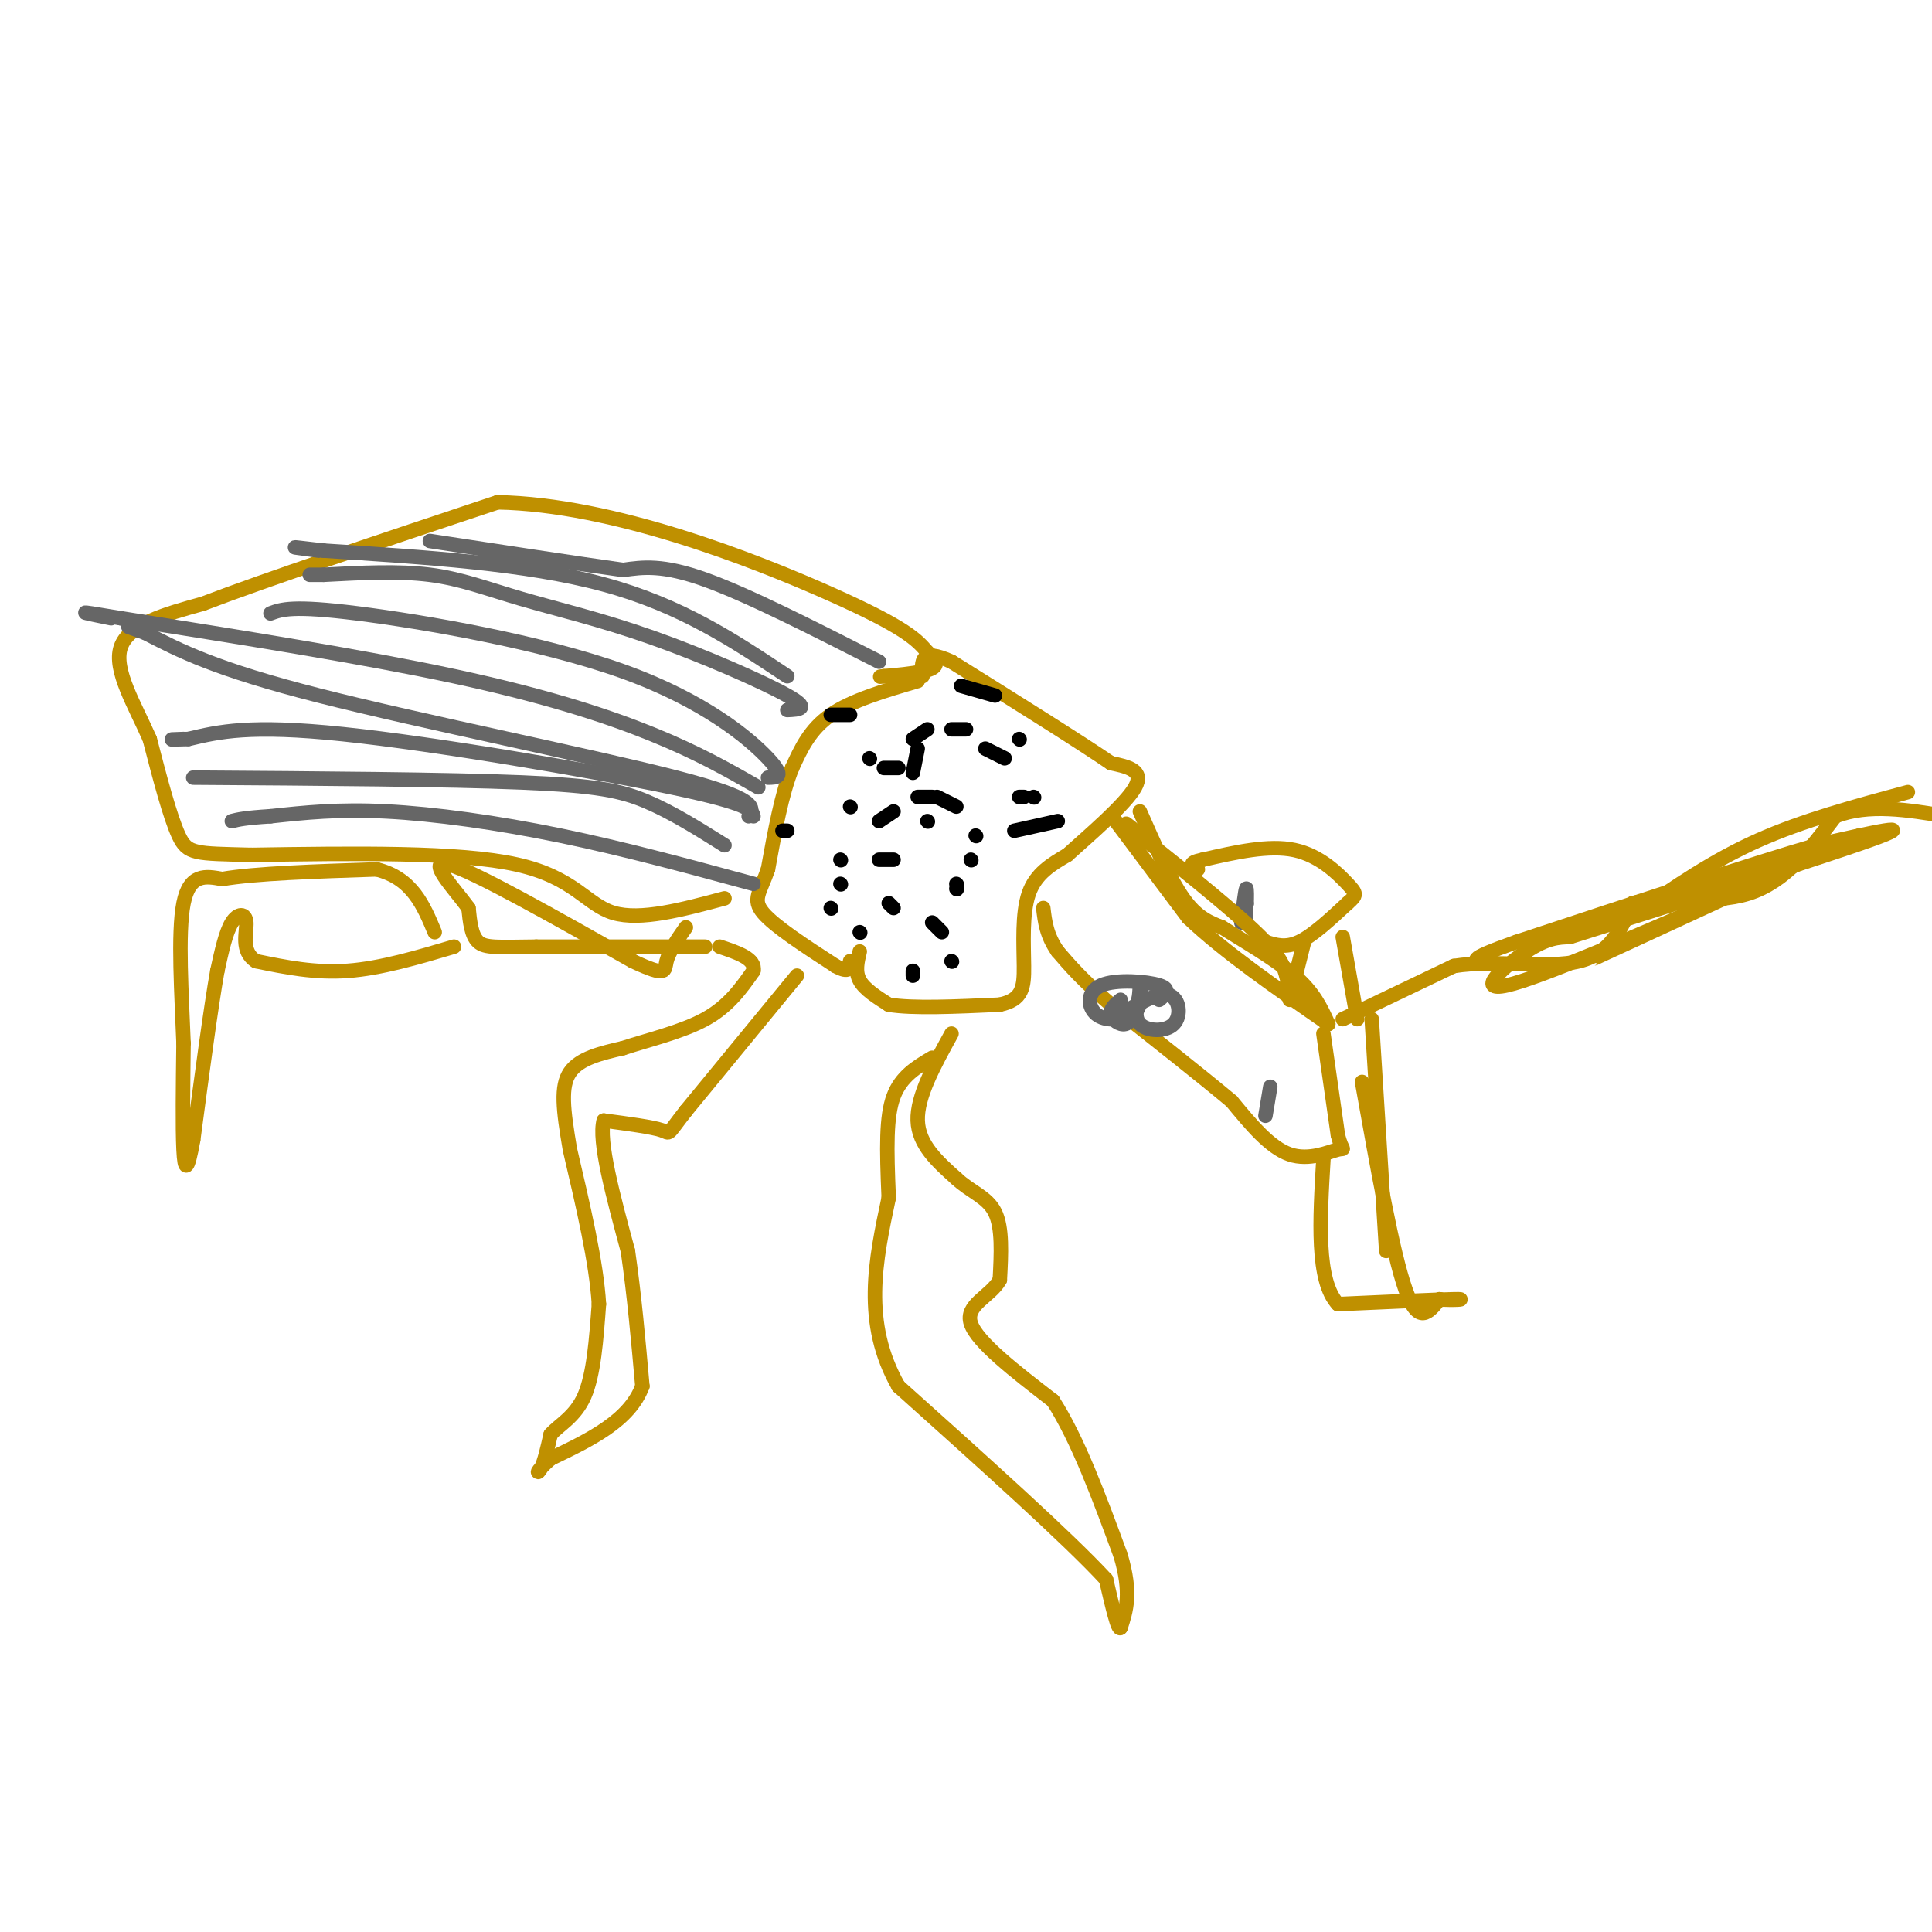 <svg viewBox='0 0 400 400' version='1.1' xmlns='http://www.w3.org/2000/svg' xmlns:xlink='http://www.w3.org/1999/xlink'><g fill='none' stroke='#bf9000' stroke-width='3' stroke-linecap='round' stroke-linejoin='round'><path d='M190,141c-6.833,2.000 -13.667,4.000 -18,7c-4.333,3.000 -6.167,7.000 -8,11'/><path d='M164,159c-2.167,5.333 -3.583,13.167 -5,21'/><path d='M159,180c-1.667,4.778 -3.333,6.222 -1,9c2.333,2.778 8.667,6.889 15,11'/><path d='M173,200c3.000,1.667 3.000,0.333 3,-1'/><path d='M178,197c-0.500,2.083 -1.000,4.167 0,6c1.000,1.833 3.500,3.417 6,5'/><path d='M184,208c4.833,0.833 13.917,0.417 23,0'/><path d='M207,208c4.726,-1.012 5.042,-3.542 5,-8c-0.042,-4.458 -0.440,-10.845 1,-15c1.440,-4.155 4.720,-6.077 8,-8'/><path d='M221,177c4.578,-4.133 12.022,-10.467 14,-14c1.978,-3.533 -1.511,-4.267 -5,-5'/><path d='M230,158c-6.333,-4.333 -19.667,-12.667 -33,-21'/><path d='M197,137c-6.500,-3.000 -6.250,0.000 -6,3'/><path d='M278,211c0.000,0.000 23.000,-11.000 23,-11'/><path d='M301,200c8.867,-1.400 19.533,0.600 26,-1c6.467,-1.600 8.733,-6.800 11,-12'/><path d='M338,187c6.244,-1.600 16.356,0.400 24,-2c7.644,-2.400 12.822,-9.200 18,-16'/><path d='M380,169c6.833,-2.667 14.917,-1.333 23,0'/><path d='M274,214c0.000,0.000 3.000,21.000 3,21'/><path d='M277,235c0.917,3.738 1.708,2.583 0,3c-1.708,0.417 -5.917,2.405 -10,1c-4.083,-1.405 -8.042,-6.202 -12,-11'/><path d='M255,228c-6.167,-5.167 -15.583,-12.583 -25,-20'/><path d='M230,208c-6.000,-5.167 -8.500,-8.083 -11,-11'/><path d='M219,197c-2.333,-3.333 -2.667,-6.167 -3,-9'/><path d='M231,170c0.000,0.000 15.000,20.000 15,20'/><path d='M246,190c7.333,7.000 18.167,14.500 29,22'/><path d='M165,202c0.000,0.000 -23.000,28.000 -23,28'/><path d='M142,230c-4.156,5.333 -3.044,4.667 -5,4c-1.956,-0.667 -6.978,-1.333 -12,-2'/><path d='M125,232c-1.167,4.167 1.917,15.583 5,27'/><path d='M130,259c1.333,9.167 2.167,18.583 3,28'/><path d='M133,287c-2.667,7.167 -10.833,11.083 -19,15'/><path d='M114,302c-3.489,3.089 -2.711,3.311 -2,2c0.711,-1.311 1.356,-4.156 2,-7'/><path d='M114,297c1.733,-2.022 5.067,-3.578 7,-8c1.933,-4.422 2.467,-11.711 3,-19'/><path d='M124,270c-0.500,-8.500 -3.250,-20.250 -6,-32'/><path d='M118,238c-1.422,-8.311 -1.978,-13.089 0,-16c1.978,-2.911 6.489,-3.956 11,-5'/><path d='M129,217c5.044,-1.667 12.156,-3.333 17,-6c4.844,-2.667 7.422,-6.333 10,-10'/><path d='M156,201c0.500,-2.500 -3.250,-3.750 -7,-5'/><path d='M197,214c-3.583,6.500 -7.167,13.000 -7,18c0.167,5.000 4.083,8.500 8,12'/><path d='M198,244c2.978,2.800 6.422,3.800 8,7c1.578,3.200 1.289,8.600 1,14'/><path d='M207,265c-1.933,3.467 -7.267,5.133 -6,9c1.267,3.867 9.133,9.933 17,16'/><path d='M218,290c5.167,8.000 9.583,20.000 14,32'/><path d='M232,322c2.333,7.833 1.167,11.417 0,15'/><path d='M232,337c-0.500,0.833 -1.750,-4.583 -3,-10'/><path d='M229,327c-7.667,-8.333 -25.333,-24.167 -43,-40'/><path d='M186,287c-7.500,-13.167 -4.750,-26.083 -2,-39'/><path d='M184,248c-0.444,-10.378 -0.556,-16.822 1,-21c1.556,-4.178 4.778,-6.089 8,-8'/><path d='M94,196c-7.583,2.250 -15.167,4.500 -22,5c-6.833,0.500 -12.917,-0.750 -19,-2'/><path d='M53,199c-3.250,-2.000 -1.875,-6.000 -2,-8c-0.125,-2.000 -1.750,-2.000 -3,0c-1.250,2.000 -2.125,6.000 -3,10'/><path d='M45,201c-1.333,7.500 -3.167,21.250 -5,35'/><path d='M40,236c-1.222,6.867 -1.778,6.533 -2,2c-0.222,-4.533 -0.111,-13.267 0,-22'/><path d='M38,216c-0.356,-9.644 -1.244,-22.756 0,-29c1.244,-6.244 4.622,-5.622 8,-5'/><path d='M46,182c6.667,-1.167 19.333,-1.583 32,-2'/><path d='M78,180c7.333,1.833 9.667,7.417 12,13'/><path d='M262,195c2.083,0.667 4.167,1.333 7,0c2.833,-1.333 6.417,-4.667 10,-8'/><path d='M279,187c1.976,-1.702 1.917,-1.958 0,-4c-1.917,-2.042 -5.690,-5.869 -11,-7c-5.310,-1.131 -12.155,0.435 -19,2'/><path d='M249,178c-3.333,0.667 -2.167,1.333 -1,2'/><path d='M278,194c0.000,0.000 3.000,17.000 3,17'/><path d='M284,211c0.000,0.000 3.000,48.000 3,48'/><path d='M150,186c-8.711,2.333 -17.422,4.667 -23,3c-5.578,-1.667 -8.022,-7.333 -20,-10c-11.978,-2.667 -33.489,-2.333 -55,-2'/><path d='M52,177c-11.622,-0.311 -13.178,-0.089 -15,-4c-1.822,-3.911 -3.911,-11.956 -6,-20'/><path d='M31,153c-3.022,-6.933 -7.578,-14.267 -6,-19c1.578,-4.733 9.289,-6.867 17,-9'/><path d='M42,125c13.000,-5.000 37.000,-13.000 61,-21'/><path d='M103,104c23.933,0.422 53.267,11.978 69,19c15.733,7.022 17.867,9.511 20,12'/><path d='M192,135c3.244,2.711 1.356,3.489 -1,4c-2.356,0.511 -5.178,0.756 -8,1'/><path d='M183,140c-1.333,0.167 -0.667,0.083 0,0'/></g>
<g fill='none' stroke='#666666' stroke-width='3' stroke-linecap='round' stroke-linejoin='round'><path d='M182,137c-13.583,-6.917 -27.167,-13.833 -36,-17c-8.833,-3.167 -12.917,-2.583 -17,-2'/><path d='M129,118c-9.500,-1.333 -24.750,-3.667 -40,-6'/><path d='M163,140c-11.000,-7.333 -22.000,-14.667 -38,-19c-16.000,-4.333 -37.000,-5.667 -58,-7'/><path d='M67,114c-9.833,-1.167 -5.417,-0.583 -1,0'/><path d='M163,147c2.469,-0.112 4.938,-0.223 0,-3c-4.938,-2.777 -17.282,-8.219 -28,-12c-10.718,-3.781 -19.809,-5.903 -27,-8c-7.191,-2.097 -12.483,-4.171 -19,-5c-6.517,-0.829 -14.258,-0.415 -22,0'/><path d='M67,119c-4.000,0.000 -3.000,0.000 -2,0'/><path d='M159,161c1.863,-0.012 3.726,-0.024 0,-4c-3.726,-3.976 -13.042,-11.917 -30,-18c-16.958,-6.083 -41.560,-10.310 -55,-12c-13.440,-1.690 -15.720,-0.845 -18,0'/><path d='M155,169c1.089,-1.778 2.178,-3.556 -15,-8c-17.178,-4.444 -52.622,-11.556 -74,-17c-21.378,-5.444 -28.689,-9.222 -36,-13'/><path d='M30,131c-6.000,-2.167 -3.000,-1.083 0,0'/><path d='M157,163c-6.267,-3.578 -12.533,-7.156 -22,-11c-9.467,-3.844 -22.133,-7.956 -41,-12c-18.867,-4.044 -43.933,-8.022 -69,-12'/><path d='M25,128c-11.833,-2.000 -6.917,-1.000 -2,0'/><path d='M150,175c-5.378,-3.378 -10.756,-6.756 -16,-9c-5.244,-2.244 -10.356,-3.356 -26,-4c-15.644,-0.644 -41.822,-0.822 -68,-1'/><path d='M156,183c-13.422,-3.644 -26.844,-7.289 -40,-10c-13.156,-2.711 -26.044,-4.489 -36,-5c-9.956,-0.511 -16.978,0.244 -24,1'/><path d='M56,169c-5.333,0.333 -6.667,0.667 -8,1'/><path d='M156,169c-0.333,-1.289 -0.667,-2.578 -17,-6c-16.333,-3.422 -48.667,-8.978 -68,-11c-19.333,-2.022 -25.667,-0.511 -32,1'/><path d='M39,153c-5.500,0.167 -3.250,0.083 -1,0'/><path d='M240,207c1.276,-1.096 2.552,-2.191 0,-3c-2.552,-0.809 -8.931,-1.330 -12,0c-3.069,1.330 -2.826,4.512 -1,6c1.826,1.488 5.236,1.282 7,0c1.764,-1.282 1.882,-3.641 2,-6'/><path d='M236,204c0.333,-0.667 0.167,0.667 0,2'/><path d='M236,206c-0.408,1.560 -1.429,4.459 0,6c1.429,1.541 5.308,1.722 7,0c1.692,-1.722 1.198,-5.349 -1,-6c-2.198,-0.651 -6.099,1.675 -10,4'/><path d='M232,210c-1.667,0.667 -0.833,0.333 0,0'/><path d='M232,207c-1.111,0.956 -2.222,1.911 -2,3c0.222,1.089 1.778,2.311 3,2c1.222,-0.311 2.111,-2.156 3,-4'/><path d='M263,225c0.000,0.000 -1.000,6.000 -1,6'/><path d='M258,186c0.000,0.000 0.000,5.000 0,5'/><path d='M258,187c0.000,0.000 0.100,0.100 0.1,0.1'/><path d='M258.1,187.1c0.038,-0.984 0.082,-3.496 -0.1,-3.1c-0.182,0.396 -0.591,3.698 -1,7'/></g>
<g fill='none' stroke='#bf9000' stroke-width='3' stroke-linecap='round' stroke-linejoin='round'><path d='M236,168c3.083,7.000 6.167,14.000 9,18c2.833,4.000 5.417,5.000 8,6'/><path d='M253,192c4.267,2.711 10.933,6.489 15,10c4.067,3.511 5.533,6.756 7,10'/><path d='M275,212c-0.167,0.333 -4.083,-3.833 -8,-8'/><path d='M267,204c-1.200,-2.267 -0.200,-3.933 -5,-9c-4.800,-5.067 -15.400,-13.533 -26,-22'/><path d='M236,173c-4.500,-3.833 -2.750,-2.417 -1,-1'/><path d='M395,164c-10.833,2.917 -21.667,5.833 -31,10c-9.333,4.167 -17.167,9.583 -25,15'/><path d='M339,189c3.500,-0.167 24.750,-8.083 46,-16'/><path d='M385,173c-24.667,11.417 -49.333,22.833 -54,25c-4.667,2.167 10.667,-4.917 26,-12'/><path d='M359,185c-20.089,8.733 -40.178,17.467 -47,19c-6.822,1.533 -0.378,-4.133 4,-7c4.378,-2.867 6.689,-2.933 9,-3'/><path d='M325,194c15.667,-4.956 50.333,-15.844 62,-20c11.667,-4.156 0.333,-1.578 -11,1'/><path d='M376,175c-12.167,3.500 -37.083,11.750 -62,20'/><path d='M314,195c-11.333,4.000 -8.667,4.000 -6,4'/><path d='M146,196c0.000,0.000 -35.000,0.000 -35,0'/><path d='M111,196c-8.022,0.089 -10.578,0.311 -12,-1c-1.422,-1.311 -1.711,-4.156 -2,-7'/><path d='M97,188c-2.889,-3.978 -9.111,-10.422 -4,-9c5.111,1.422 21.556,10.711 38,20'/><path d='M131,199c7.289,3.422 6.511,1.978 7,0c0.489,-1.978 2.244,-4.489 4,-7'/><path d='M282,224c3.167,17.750 6.333,35.500 9,43c2.667,7.500 4.833,4.750 7,2'/><path d='M298,269c2.822,0.267 6.378,-0.067 3,0c-3.378,0.067 -13.689,0.533 -24,1'/><path d='M277,270c-4.500,-4.833 -3.750,-17.417 -3,-30'/><path d='M270,195c0.000,0.000 -3.000,12.000 -3,12'/></g>
<g fill='none' stroke='#000000' stroke-width='3' stroke-linecap='round' stroke-linejoin='round'><path d='M172,188c0.000,0.000 0.100,0.100 0.1,0.1'/><path d='M178,193c0.000,0.000 0.100,0.100 0.1,0.1'/><path d='M197,199c0.000,0.000 0.100,0.100 0.1,0.1'/><path d='M195,193c0.000,0.000 -2.000,-2.000 -2,-2'/><path d='M189,201c0.000,0.000 0.000,1.000 0,1'/><path d='M185,188c0.000,0.000 -1.000,-1.000 -1,-1'/><path d='M174,183c0.000,0.000 0.100,0.100 0.1,0.1'/><path d='M198,184c0.000,0.000 0.100,0.100 0.1,0.1'/><path d='M162,172c0.000,0.000 1.000,0.000 1,0'/><path d='M192,170c0.000,0.000 0.100,0.100 0.1,0.1'/><path d='M182,178c0.000,0.000 3.000,0.000 3,0'/><path d='M201,178c0.000,0.000 0.100,0.100 0.1,0.1'/><path d='M202,173c0.000,0.000 0.100,0.100 0.1,0.1'/><path d='M214,165c0.000,0.000 0.100,0.100 0.1,0.1'/><path d='M208,157c0.000,0.000 -4.000,-2.000 -4,-2'/><path d='M190,155c0.000,0.000 -1.000,5.000 -1,5'/><path d='M174,178c0.000,0.000 0.100,0.100 0.1,0.1'/><path d='M182,170c0.000,0.000 3.000,-2.000 3,-2'/><path d='M176,167c0.000,0.000 0.100,0.100 0.1,0.1'/><path d='M183,159c0.000,0.000 3.000,0.000 3,0'/><path d='M200,151c0.000,0.000 -3.000,0.000 -3,0'/><path d='M194,165c0.000,0.000 4.000,2.000 4,2'/><path d='M219,170c0.000,0.000 -9.000,2.000 -9,2'/><path d='M198,183c0.000,0.000 0.100,0.100 0.1,0.1'/><path d='M193,165c0.000,0.000 -3.000,0.000 -3,0'/><path d='M176,148c0.000,0.000 -4.000,0.000 -4,0'/><path d='M180,157c0.000,0.000 0.100,0.100 0.1,0.1'/><path d='M189,153c0.000,0.000 3.000,-2.000 3,-2'/><path d='M199,142c0.000,0.000 7.000,2.000 7,2'/><path d='M211,153c0.000,0.000 0.100,0.100 0.1,0.1'/><path d='M212,165c0.000,0.000 -1.000,0.000 -1,0'/></g>
</svg>